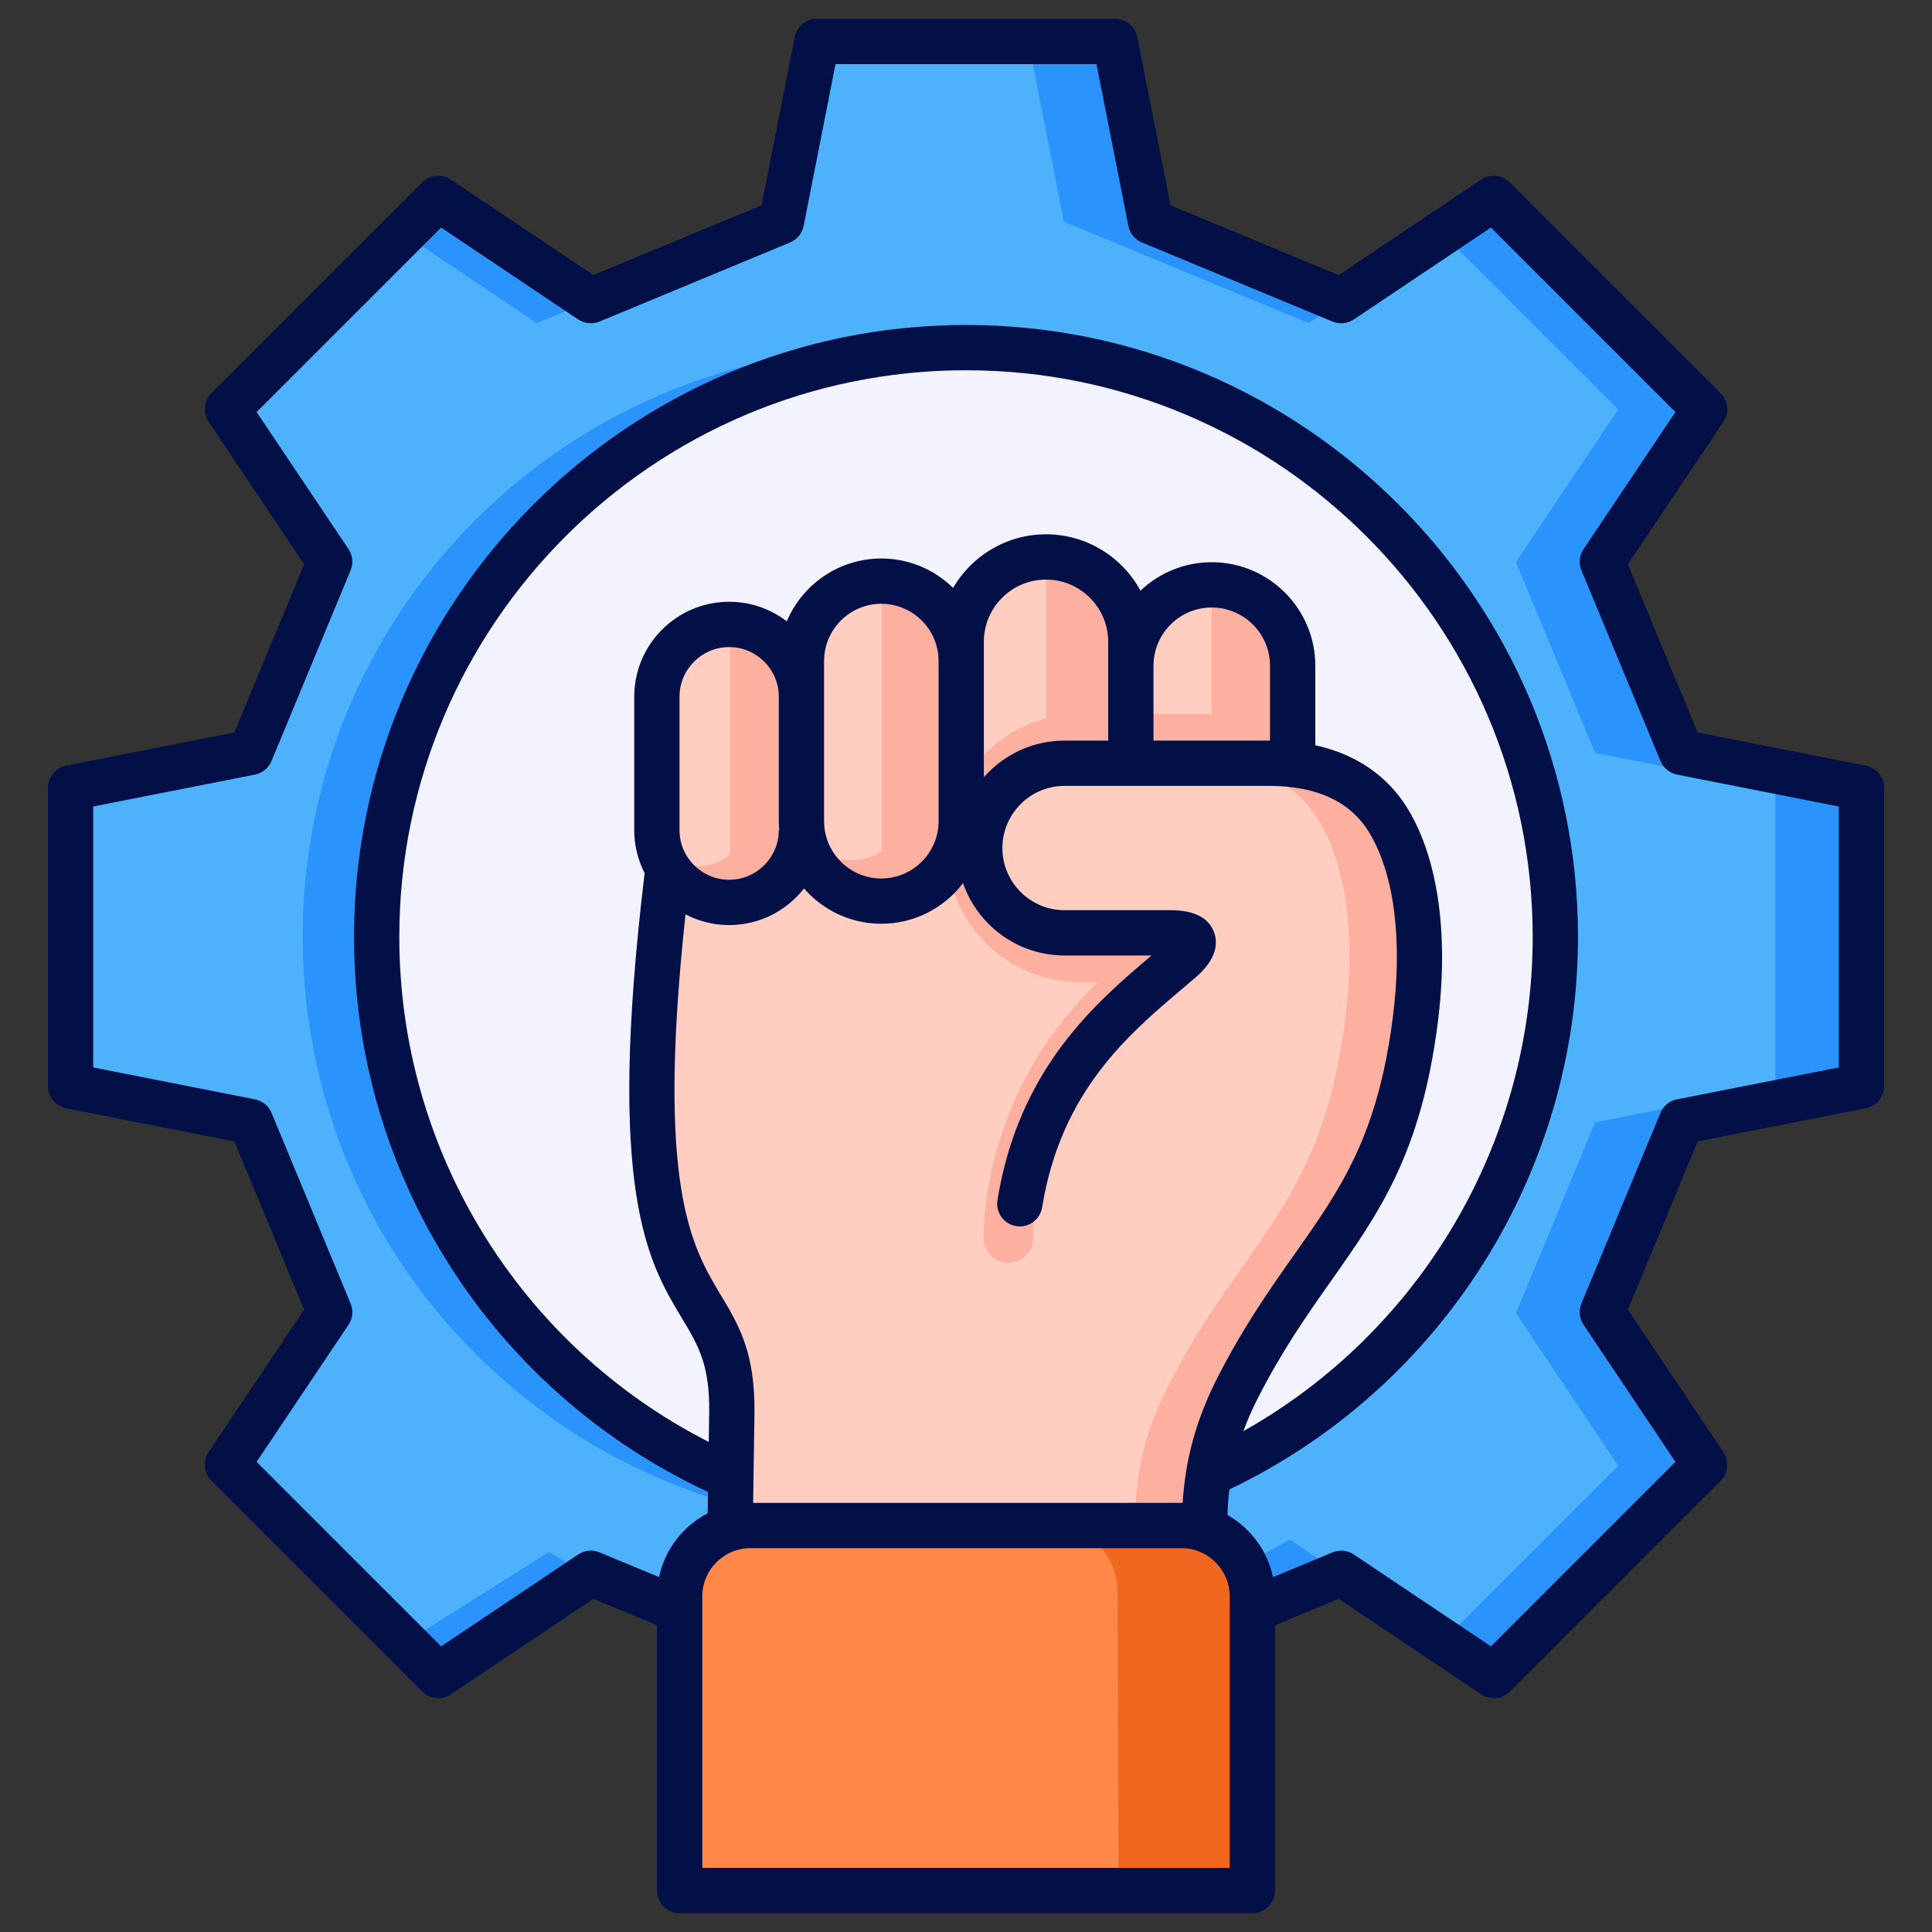 <svg width="50" height="50" viewBox="0 0 50 50" fill="none" xmlns="http://www.w3.org/2000/svg">
<rect x="0" y="0" width="50" height="50" fill="#333333" stroke="none"/>
<path fill-rule="evenodd" clip-rule="evenodd" d="M15.287 40.746C21.303 44.209 28.708 44.209 34.724 40.746L38.675 43.396L44.136 37.935L41.487 33.984L43.535 29.046L48.199 28.127V20.403L43.535 19.484L41.487 14.546L44.136 10.595L38.675 5.134L34.724 7.784L29.787 5.736L28.867 1.072H21.144L20.224 5.736L15.287 7.784L11.336 5.134L5.875 10.595L8.524 14.546L6.476 19.484L1.812 20.403V28.127L6.476 29.046L8.524 33.984L5.875 37.935L11.336 43.396L15.287 40.746Z" fill="#2A93FC"/>
<path fill-rule="evenodd" clip-rule="evenodd" d="M37.326 42.491L41.882 37.935L39.233 33.984L41.281 29.046L45.945 28.127V20.403L41.281 19.484L39.233 14.546L41.882 10.595L37.326 6.039L33.863 8.361L27.533 5.735L26.613 1.072H21.144L20.225 5.735L13.894 8.361L10.431 6.039L5.875 10.595L8.524 14.546L6.476 19.484L1.812 20.403V28.127L6.476 29.046L8.524 33.984L5.875 37.934L10.464 42.523L14.199 40.168C14.557 40.374 14.92 40.567 15.287 40.746C21.068 43.573 27.717 43.097 33.375 39.841L37.326 42.491V42.491Z" fill="#4EB1FC"/>
<path d="M33.866 35.029C39.821 29.073 39.821 19.418 33.866 13.462C27.91 7.507 18.255 7.507 12.299 13.462C6.344 19.418 6.344 29.073 12.299 35.029C18.255 40.984 27.91 40.984 33.866 35.029Z" fill="#2A93FC"/>
<path d="M35.784 35.029C41.739 29.074 41.739 19.418 35.784 13.463C29.828 7.507 20.172 7.507 14.217 13.463C8.262 19.418 8.262 29.074 14.217 35.029C20.172 40.985 29.828 40.985 35.784 35.029Z" fill="#F3F3FF"/>
<path fill-rule="evenodd" clip-rule="evenodd" d="M18.961 36.529L18.776 48.741L31.38 48.736L31.177 39.579C31.147 38.238 31.41 37.082 32.019 35.886C33.942 32.105 35.989 31.247 36.612 26.386C36.872 24.356 36.675 22.493 35.939 21.251C35.493 20.499 34.718 19.912 33.446 19.771C33.255 19.75 33.054 19.739 32.84 19.739H17.922C17.549 21.019 17.458 21.611 17.312 22.458C15.771 34.985 19.023 32.44 18.961 36.529V36.529Z" fill="#FDB0A0"/>
<path fill-rule="evenodd" clip-rule="evenodd" d="M18.961 36.529L18.776 48.741L29.583 48.736L29.38 39.579C29.35 38.238 29.613 37.082 30.222 35.886C32.145 32.105 34.192 31.247 34.815 26.386C35.075 24.356 34.878 22.493 34.142 21.251C33.696 20.499 32.922 19.912 31.649 19.771C31.462 19.751 31.263 19.74 31.053 19.739H17.922C17.549 21.019 17.458 21.611 17.312 22.458C15.771 34.985 19.023 32.44 18.961 36.529V36.529Z" fill="#FFCEC0"/>
<path fill-rule="evenodd" clip-rule="evenodd" d="M27.076 14.412C28.28 14.412 29.266 15.397 29.266 16.602V19.739H27.554C26.35 19.739 25.364 20.725 25.364 21.93C25.364 22.1 25.384 22.266 25.421 22.425C25.088 22.041 24.886 21.54 24.886 20.994V16.602C24.886 15.397 25.871 14.412 27.076 14.412L27.076 14.412Z" fill="#FDB0A0"/>
<path fill-rule="evenodd" clip-rule="evenodd" d="M27.076 19.793C26.099 20.012 25.364 20.889 25.364 21.93C25.364 21.971 25.365 22.011 25.367 22.052C25.221 21.945 25.093 21.814 24.991 21.665C24.923 21.453 24.886 21.228 24.886 20.994V16.602C24.886 15.397 25.871 14.412 27.076 14.412V19.793Z" fill="#FFCEC0"/>
<path fill-rule="evenodd" clip-rule="evenodd" d="M31.356 15.131C32.506 15.131 33.446 16.072 33.446 17.221V20.129C33.089 19.952 32.665 19.827 32.163 19.771C31.975 19.751 31.777 19.74 31.567 19.739H29.266V17.221C29.266 16.072 30.206 15.131 31.356 15.131Z" fill="#FDB0A0"/>
<path fill-rule="evenodd" clip-rule="evenodd" d="M31.356 19.739H29.266V17.221C29.266 16.072 30.206 15.131 31.356 15.131V19.739Z" fill="#FFCEC0"/>
<path fill-rule="evenodd" clip-rule="evenodd" d="M18.892 16.154C19.919 16.154 20.759 16.994 20.759 18.02V21.467C20.759 22.494 19.919 23.334 18.892 23.334C17.866 23.334 17.026 22.494 17.026 21.467V18.02C17.026 16.994 17.866 16.154 18.892 16.154Z" fill="#FDB0A0"/>
<path fill-rule="evenodd" clip-rule="evenodd" d="M18.892 22.114C18.674 22.302 18.391 22.416 18.082 22.416C17.671 22.416 17.305 22.215 17.078 21.905C17.044 21.765 17.026 21.618 17.026 21.467V18.02C17.026 16.994 17.866 16.154 18.892 16.154V22.114V22.114Z" fill="#FFCEC0"/>
<path fill-rule="evenodd" clip-rule="evenodd" d="M22.823 15.036C23.957 15.036 24.886 15.965 24.886 17.1V21.238C24.886 22.372 23.957 23.301 22.823 23.301C21.688 23.301 20.759 22.372 20.759 21.238V17.1C20.759 15.965 21.688 15.036 22.823 15.036Z" fill="#FDB0A0"/>
<path fill-rule="evenodd" clip-rule="evenodd" d="M22.822 22.024C22.596 22.176 22.325 22.265 22.033 22.265C21.489 22.265 21.015 21.955 20.776 21.504C20.765 21.416 20.759 21.328 20.759 21.238V17.1C20.759 15.965 21.688 15.036 22.822 15.036L22.822 22.024Z" fill="#FFCEC0"/>
<path fill-rule="evenodd" clip-rule="evenodd" d="M28.398 25.421H27.964C26.051 25.421 24.491 23.86 24.491 21.947C24.491 20.034 26.051 18.474 27.964 18.474H33.249C33.315 18.474 33.381 18.475 33.446 18.477V19.76C33.382 19.758 33.316 19.757 33.249 19.757H27.964C26.759 19.757 25.774 20.743 25.774 21.947C25.774 23.152 26.759 24.137 27.964 24.137H30.704C31.551 24.137 31.323 24.541 30.967 24.846C29.543 26.071 27.371 27.663 26.808 31.136C26.759 31.441 26.738 31.739 26.74 32.028C26.745 32.581 26.099 32.877 25.682 32.522C25.535 32.397 25.458 32.232 25.457 32.04C25.453 31.674 25.481 31.303 25.541 30.932C25.816 29.217 26.474 27.697 27.562 26.344C27.831 26.01 28.11 25.707 28.398 25.421H28.398Z" fill="#FDB0A0"/>
<path fill-rule="evenodd" clip-rule="evenodd" d="M30.564 39.393H19.448C18.443 39.393 17.618 40.215 17.621 41.22L17.646 48.923H32.417L32.392 41.22C32.389 40.215 31.569 39.393 30.564 39.393Z" fill="#F2671F"/>
<path fill-rule="evenodd" clip-rule="evenodd" d="M27.096 39.393H19.448C18.443 39.393 17.618 40.215 17.621 41.22L17.646 48.923H28.948L28.924 41.22C28.92 40.215 28.101 39.393 27.096 39.393Z" fill="#FF8748"/>
<path fill-rule="evenodd" clip-rule="evenodd" d="M47.588 27.625L43.4 28.451C43.209 28.489 43.048 28.62 42.973 28.801L40.927 33.734C40.852 33.916 40.872 34.123 40.982 34.285L43.36 37.833L38.585 42.608L35.037 40.23C34.874 40.12 34.667 40.1 34.486 40.175L32.944 40.815C32.8 40.126 32.361 39.546 31.768 39.208C31.773 38.983 31.789 38.763 31.816 38.546C37.307 35.925 40.838 30.35 40.838 24.248C40.838 15.515 33.733 8.41 25 8.41C16.267 8.41 9.162 15.515 9.162 24.248C9.162 30.423 12.745 36.016 18.323 38.611L18.314 39.164C17.679 39.493 17.207 40.096 17.056 40.814L15.514 40.175C15.333 40.099 15.126 40.12 14.963 40.229L11.416 42.608L6.641 37.833L9.02 34.285C9.128 34.123 9.148 33.916 9.073 33.734L7.027 28.8C6.952 28.62 6.791 28.489 6.6 28.451L2.412 27.625V20.872L6.6 20.046C6.791 20.007 6.952 19.877 7.027 19.695L9.073 14.761C9.148 14.581 9.128 14.374 9.02 14.211L6.641 10.664L11.416 5.889L14.963 8.267C15.126 8.377 15.333 8.396 15.514 8.322L20.447 6.275C20.628 6.2 20.759 6.04 20.798 5.847L21.623 1.66H28.377L29.202 5.847C29.24 6.04 29.372 6.2 29.553 6.275L34.486 8.322C34.667 8.396 34.874 8.377 35.037 8.267L38.585 5.889L43.36 10.664L40.982 14.211C40.872 14.374 40.852 14.581 40.927 14.761L42.973 19.695C43.048 19.877 43.209 20.007 43.4 20.046L47.588 20.872V27.625L47.588 27.625ZM32.546 36.197C32.403 36.478 32.281 36.758 32.179 37.038C36.765 34.459 39.666 29.57 39.666 24.248C39.666 16.161 33.087 9.582 25 9.582C16.913 9.582 10.334 16.161 10.334 24.248C10.334 29.789 13.45 34.824 18.342 37.317L18.354 36.568C18.372 35.32 18.069 34.816 17.649 34.117C16.774 32.663 15.687 30.854 16.683 22.598C16.512 22.262 16.414 21.885 16.414 21.484V18.03C16.414 16.676 17.517 15.574 18.871 15.574C19.431 15.574 19.948 15.762 20.362 16.08C20.765 15.126 21.71 14.454 22.808 14.454C23.531 14.454 24.187 14.745 24.666 15.215C25.148 14.387 26.045 13.828 27.07 13.828C28.126 13.828 29.045 14.419 29.516 15.287C29.997 14.83 30.645 14.55 31.359 14.55C32.838 14.55 34.04 15.752 34.04 17.23V19.288C35.354 19.575 36.071 20.32 36.455 20.969C37.23 22.273 37.496 24.233 37.207 26.487C36.776 29.848 35.698 31.378 34.448 33.15C33.825 34.034 33.182 34.948 32.546 36.197H32.546ZM20.166 21.484C20.159 21.408 20.155 21.331 20.155 21.254V18.03C20.155 17.323 19.579 16.746 18.871 16.746C18.163 16.746 17.586 17.323 17.586 18.03V21.484C17.586 22.192 18.162 22.768 18.871 22.768C19.58 22.768 20.155 22.192 20.155 21.484H20.166ZM21.327 17.107V21.254C21.327 22.07 21.993 22.735 22.808 22.735C23.625 22.735 24.29 22.07 24.29 21.254V17.107C24.29 16.291 23.626 15.626 22.808 15.626C21.991 15.626 21.327 16.291 21.327 17.107ZM28.68 19.167V16.609C28.68 15.721 27.958 15 27.071 15C26.183 15 25.462 15.721 25.462 16.609V20.114C25.972 19.534 26.719 19.167 27.55 19.167H28.68V19.167ZM31.359 15.722C30.527 15.722 29.852 16.399 29.852 17.23V19.167H32.868V17.23C32.868 16.399 32.191 15.722 31.359 15.722ZM30.577 38.894H30.607C30.676 37.761 30.963 36.725 31.501 35.666C32.175 34.342 32.874 33.35 33.492 32.474C34.699 30.763 35.651 29.41 36.045 26.339C36.301 24.342 36.089 22.648 35.448 21.567C34.964 20.752 34.089 20.339 32.847 20.339H27.55C26.663 20.339 25.942 21.061 25.942 21.947C25.942 22.834 26.663 23.556 27.55 23.556H30.296C30.901 23.556 31.278 23.747 31.419 24.124C31.517 24.388 31.513 24.805 30.942 25.296C30.833 25.391 30.719 25.486 30.603 25.585C29.201 26.771 27.457 28.245 26.97 31.248C26.918 31.567 26.616 31.784 26.298 31.732C25.979 31.681 25.762 31.379 25.814 31.059C26.364 27.665 28.339 25.965 29.802 24.728H27.55C26.335 24.728 25.3 23.944 24.923 22.855C24.438 23.494 23.671 23.907 22.808 23.907C22.011 23.907 21.294 23.553 20.808 22.993C20.357 23.569 19.657 23.941 18.871 23.941C18.463 23.941 18.079 23.84 17.741 23.664C16.978 30.725 17.904 32.266 18.653 33.514C19.114 34.28 19.549 35.004 19.525 36.585L19.491 38.895H30.577L30.577 38.894ZM31.825 48.34V41.314C31.825 40.626 31.265 40.066 30.577 40.066H19.423C18.735 40.066 18.175 40.626 18.175 41.314V48.34H31.825ZM48.287 19.815L43.935 18.957L42.129 14.603L44.602 10.916C44.758 10.684 44.728 10.374 44.529 10.176L39.072 4.719C38.875 4.521 38.565 4.491 38.332 4.647L34.646 7.119L30.292 5.313L29.434 0.961C29.379 0.686 29.139 0.488 28.859 0.488H21.142C20.861 0.488 20.621 0.686 20.567 0.961L19.709 5.313L15.355 7.119L11.668 4.647C11.436 4.491 11.125 4.521 10.928 4.719L5.471 10.176C5.274 10.374 5.244 10.684 5.399 10.916L7.871 14.603L6.065 18.957L1.713 19.815C1.439 19.869 1.24 20.11 1.24 20.39V28.107C1.24 28.386 1.439 28.628 1.713 28.681L6.065 29.54L7.871 33.894L5.399 37.58C5.244 37.812 5.274 38.123 5.471 38.321L10.928 43.778C11.125 43.976 11.436 44.006 11.668 43.849L15.355 41.378L17.003 42.061V48.926C17.003 49.249 17.266 49.512 17.589 49.512H32.411C32.734 49.512 32.998 49.249 32.998 48.926V42.061L34.646 41.378L38.333 43.849C38.432 43.917 38.545 43.949 38.659 43.949C38.81 43.949 38.959 43.89 39.073 43.778L44.529 38.321C44.728 38.123 44.758 37.812 44.602 37.58L42.129 33.894L43.936 29.54L48.288 28.681C48.563 28.628 48.76 28.386 48.76 28.107V20.39C48.76 20.11 48.563 19.869 48.288 19.815H48.287Z" fill="#021047"/>
</svg>
